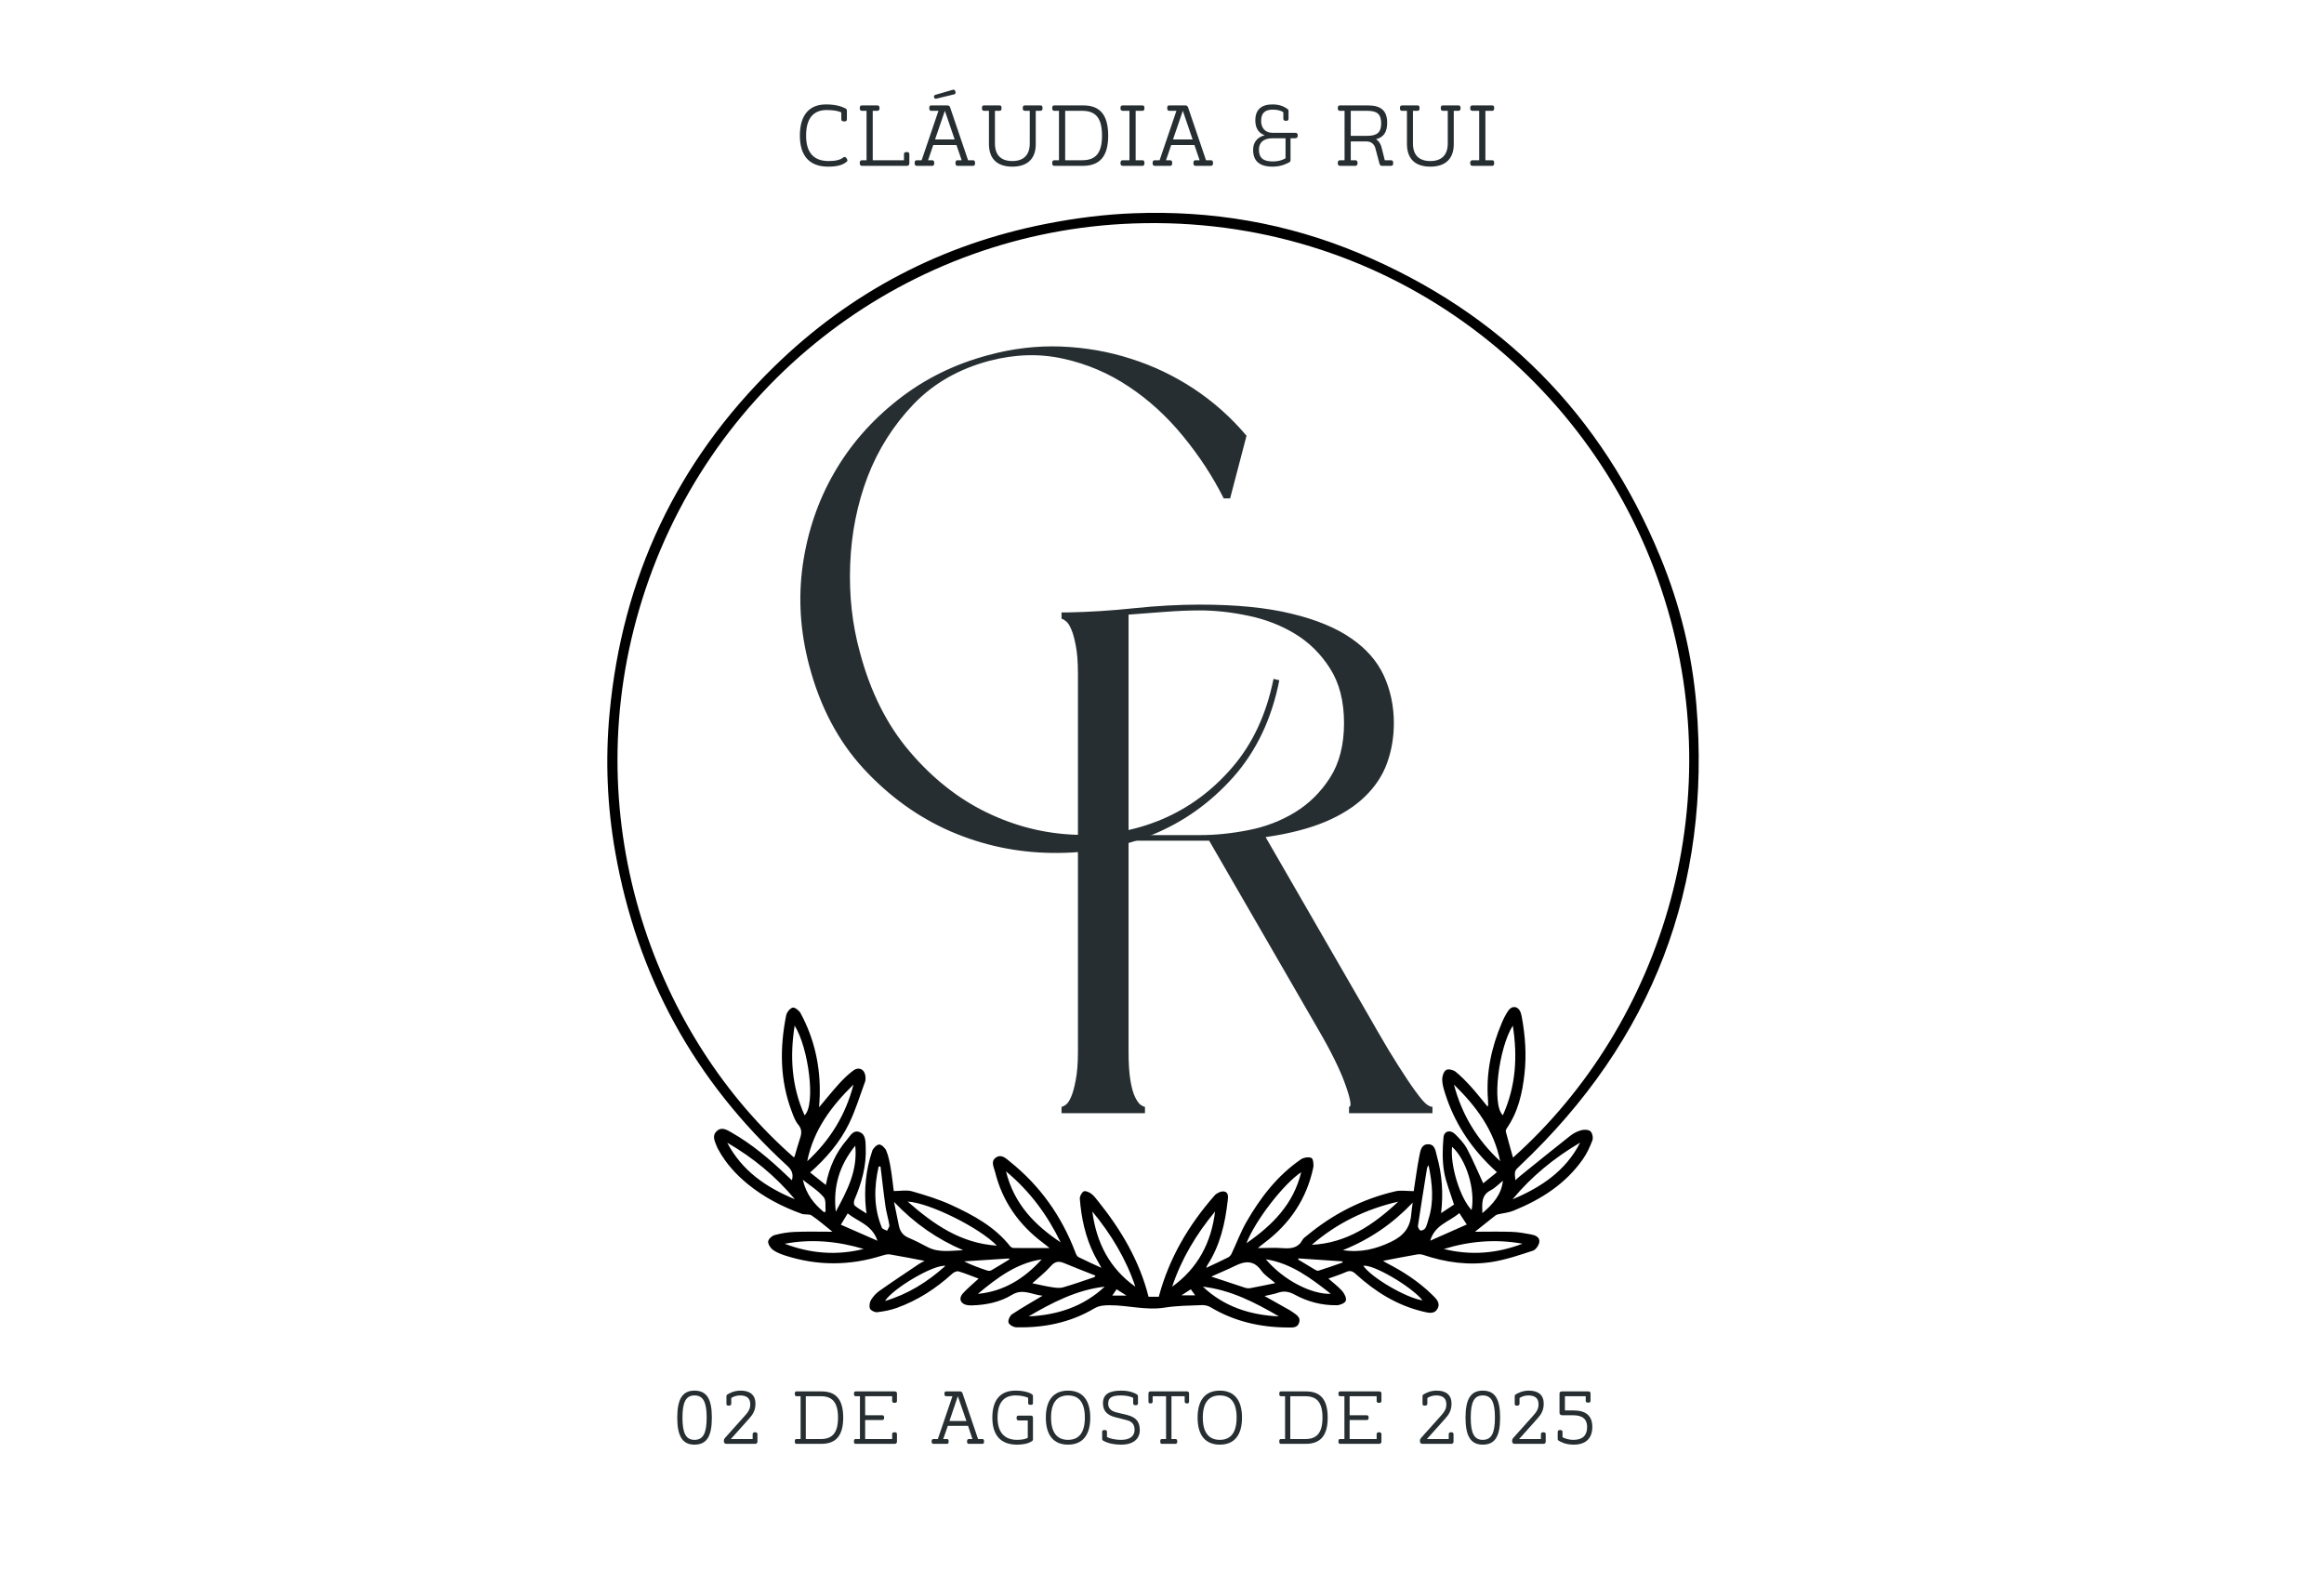 <svg xmlns="http://www.w3.org/2000/svg" xmlns:xlink="http://www.w3.org/1999/xlink" width="242" zoomAndPan="magnify" viewBox="0 0 181.5 123.75" height="165" preserveAspectRatio="xMidYMid meet" version="1.0"><defs><g/><clipPath id="71f1842ec7"><path d="M 47 16.379 L 133 16.379 L 133 103.758 L 47 103.758 Z M 47 16.379 " clip-rule="nonzero"/></clipPath></defs><g clip-path="url(#71f1842ec7)"><path fill="#000000" d="M 72.207 98.469 C 71.273 98.293 70.391 98.113 69.5 97.965 C 69.305 97.934 69.082 98 68.887 98.059 C 66.371 98.852 63.855 98.867 61.34 98.059 C 61.004 97.949 60.652 97.82 60.367 97.613 C 60.176 97.473 59.98 97.176 59.992 96.957 C 60.004 96.773 60.285 96.512 60.492 96.457 C 61.008 96.316 61.547 96.227 62.078 96.207 C 63.062 96.168 64.051 96.195 65.012 96.195 C 64.488 95.777 63.965 95.316 63.391 94.926 C 63.191 94.789 62.855 94.883 62.609 94.793 C 61.082 94.238 59.652 93.5 58.387 92.465 C 57.473 91.711 56.684 90.848 56.113 89.801 C 56.066 89.715 56.016 89.629 55.98 89.535 C 55.836 89.141 55.582 88.723 55.961 88.352 C 56.352 87.965 56.766 88.238 57.125 88.441 C 58.738 89.359 60.141 90.551 61.477 91.832 C 61.586 91.941 61.703 92.047 61.848 92.176 C 61.984 91.668 61.828 91.363 61.477 91.039 C 54.238 84.402 49.758 76.23 48.051 66.551 C 47.418 62.969 47.266 59.352 47.605 55.719 C 48.586 45.121 52.848 36.074 60.438 28.652 C 66.41 22.812 73.547 19.074 81.742 17.473 C 83.973 17.035 86.254 16.742 88.523 16.656 C 94.609 16.418 100.512 17.418 106.145 19.777 C 117.25 24.438 125.098 32.375 129.68 43.527 C 131.199 47.219 132.148 51.066 132.484 55.047 C 133.676 69.254 129.059 81.242 118.719 91.023 C 118.273 91.445 118.27 91.438 118.348 92.172 C 118.488 92.047 118.598 91.938 118.715 91.844 C 120.023 90.789 121.324 89.73 122.641 88.695 C 122.895 88.496 123.203 88.34 123.512 88.262 C 123.73 88.203 124.07 88.219 124.215 88.355 C 124.363 88.492 124.438 88.859 124.363 89.055 C 124.172 89.566 123.934 90.082 123.621 90.527 C 122.262 92.469 120.348 93.68 118.199 94.551 C 117.82 94.707 117.391 94.742 116.988 94.836 C 116.914 94.855 116.836 94.887 116.777 94.934 C 116.242 95.355 115.711 95.781 115.191 96.195 C 116.133 96.195 117.098 96.172 118.062 96.203 C 118.562 96.219 119.066 96.309 119.559 96.402 C 119.883 96.461 120.266 96.602 120.219 96.988 C 120.191 97.242 119.945 97.598 119.723 97.672 C 118.676 98.016 117.621 98.375 116.539 98.551 C 114.707 98.844 112.902 98.594 111.145 98 C 110.996 97.949 110.82 97.941 110.668 97.969 C 109.793 98.121 108.922 98.293 108.016 98.465 C 108.117 98.527 108.215 98.598 108.32 98.652 C 109.605 99.309 110.801 100.094 111.84 101.105 C 112.141 101.402 112.52 101.734 112.27 102.199 C 112.016 102.672 111.531 102.52 111.125 102.426 C 109.105 101.945 107.402 100.879 105.887 99.5 C 105.633 99.266 105.441 99.199 105.121 99.34 C 104.691 99.535 104.238 99.672 103.746 99.852 C 104.137 100.199 104.527 100.484 104.84 100.844 C 105.008 101.039 105.18 101.406 105.102 101.59 C 105.027 101.777 104.641 101.934 104.391 101.934 C 103.23 101.949 102.125 101.66 101.109 101.105 C 100.672 100.867 100.277 100.797 99.812 100.957 C 99.496 101.066 99.16 101.121 98.758 101.215 C 99.469 101.613 100.105 101.973 100.742 102.332 C 100.812 102.371 100.879 102.414 100.945 102.465 C 101.23 102.676 101.605 102.859 101.457 103.305 C 101.316 103.723 100.922 103.672 100.582 103.672 C 98.422 103.664 96.387 103.199 94.516 102.074 C 94.32 101.961 94.055 101.914 93.824 101.926 C 92.863 101.965 91.895 101.969 90.949 102.121 C 89.496 102.352 88.09 101.93 86.652 101.934 C 86.219 101.938 85.844 101.957 85.453 102.188 C 83.574 103.297 81.516 103.711 79.359 103.656 C 79.145 103.652 78.82 103.465 78.766 103.289 C 78.707 103.113 78.863 102.762 79.031 102.645 C 79.773 102.148 80.555 101.711 81.422 101.191 C 80.574 101.113 79.879 100.602 79.027 101.125 C 78.098 101.691 77.031 101.91 75.938 101.945 C 75.809 101.949 75.676 101.945 75.547 101.926 C 75.02 101.844 74.836 101.41 75.199 101.008 C 75.57 100.602 76.004 100.25 76.43 99.855 C 75.898 99.66 75.387 99.445 74.859 99.289 C 74.723 99.25 74.492 99.355 74.371 99.469 C 73.09 100.637 71.66 101.559 70.027 102.148 C 69.543 102.32 69.023 102.418 68.512 102.477 C 68.328 102.5 68.02 102.355 67.949 102.207 C 67.867 102.027 67.91 101.715 68.02 101.531 C 68.184 101.258 68.418 101 68.676 100.816 C 69.699 100.094 70.746 99.402 71.785 98.703 C 71.91 98.617 72.055 98.555 72.207 98.469 Z M 86.023 99.016 C 85.816 98.645 85.625 98.328 85.461 98 C 84.77 96.621 84.449 95.141 84.332 93.617 C 84.32 93.426 84.477 93.129 84.637 93.043 C 84.77 92.973 85.062 93.105 85.227 93.227 C 85.434 93.375 85.586 93.598 85.754 93.801 C 87.547 96.031 88.988 98.453 89.699 101.27 C 89.977 101.27 90.25 101.27 90.5 101.27 C 91.305 98.246 92.84 95.656 94.867 93.352 C 95.031 93.168 95.375 93.012 95.602 93.051 C 95.969 93.113 95.914 93.504 95.879 93.789 C 95.676 95.559 95.285 97.27 94.301 98.789 C 94.262 98.848 94.242 98.922 94.203 99.016 C 94.809 98.73 95.371 98.473 95.922 98.195 C 96.035 98.137 96.137 98.012 96.191 97.891 C 96.574 97.082 96.887 96.23 97.328 95.457 C 98.422 93.543 99.754 91.812 101.59 90.547 C 101.809 90.398 102.203 90.332 102.422 90.434 C 102.559 90.496 102.613 90.953 102.559 91.203 C 102.039 93.641 100.73 95.574 98.746 97.062 C 98.562 97.199 98.387 97.348 98.234 97.469 C 98.914 97.469 99.566 97.43 100.211 97.477 C 100.848 97.523 101.387 97.457 101.723 96.828 C 101.797 96.691 101.949 96.594 102.074 96.492 C 104.105 94.809 106.395 93.637 108.961 93.039 C 109.406 92.934 109.895 93.023 110.414 93.023 C 110.414 93.02 110.426 92.895 110.445 92.77 C 110.574 91.934 110.688 91.094 110.852 90.262 C 110.93 89.879 110.992 89.371 111.52 89.363 C 112.086 89.352 112.109 89.895 112.219 90.285 C 112.621 91.711 112.73 93.168 112.547 94.742 C 112.949 94.477 113.277 94.258 113.555 94.074 C 113.27 93.152 112.91 92.312 112.77 91.441 C 112.637 90.586 112.656 89.691 112.734 88.828 C 112.781 88.316 113.273 88.203 113.648 88.578 C 113.992 88.922 114.344 89.289 114.57 89.711 C 115.031 90.578 115.41 91.492 115.836 92.41 C 116.137 92.168 116.508 91.867 116.906 91.547 C 116.711 91.363 116.559 91.223 116.406 91.074 C 114.766 89.473 113.559 87.598 112.863 85.402 C 112.75 85.047 112.637 84.672 112.633 84.305 C 112.629 84.047 112.746 83.691 112.938 83.562 C 113.09 83.457 113.488 83.547 113.672 83.691 C 114.113 84.047 114.512 84.461 114.895 84.883 C 115.336 85.375 115.742 85.898 116.176 86.418 C 116.203 86.359 116.223 86.332 116.223 86.305 C 116.219 86.156 116.219 86.012 116.207 85.863 C 116.047 83.781 116.477 81.805 117.281 79.898 C 117.426 79.555 117.598 79.211 117.809 78.91 C 118.102 78.496 118.574 78.582 118.754 79.055 C 118.805 79.191 118.832 79.34 118.859 79.48 C 119.125 80.938 119.223 82.402 119.059 83.871 C 118.891 85.375 118.562 86.836 117.68 88.109 C 117.629 88.184 117.582 88.297 117.602 88.375 C 117.777 89.043 117.969 89.707 118.164 90.406 C 129.871 79.945 135.551 62.176 129.438 45.121 C 123.484 28.504 107.141 16.402 87.641 17.492 C 70.387 18.457 55.039 30.133 49.922 47.582 C 45 64.363 51.316 81.039 61.996 90.383 C 62.016 90.359 62.047 90.34 62.059 90.309 C 62.199 89.84 62.324 89.367 62.48 88.902 C 62.613 88.512 62.641 88.184 62.336 87.824 C 62.102 87.543 61.969 87.168 61.84 86.82 C 60.902 84.359 60.891 81.836 61.398 79.297 C 61.445 79.059 61.691 78.75 61.902 78.691 C 62.062 78.648 62.402 78.91 62.516 79.113 C 63.605 81.125 64.082 83.285 64.02 85.566 C 64.012 85.844 63.988 86.117 63.969 86.473 C 64.543 85.797 65.02 85.195 65.535 84.629 C 65.875 84.258 66.238 83.898 66.645 83.602 C 67.098 83.27 67.562 83.539 67.594 84.105 C 67.602 84.234 67.598 84.375 67.555 84.492 C 67.148 85.59 66.812 86.723 66.297 87.77 C 65.582 89.23 64.523 90.457 63.27 91.566 C 63.684 91.895 64.066 92.199 64.496 92.543 C 64.758 91.148 65.289 90 66.137 89.016 C 66.398 88.711 66.637 88.207 67.145 88.418 C 67.617 88.609 67.59 89.129 67.609 89.57 C 67.68 91.023 67.297 92.379 66.73 93.699 C 66.676 93.828 66.668 94.078 66.75 94.148 C 67.008 94.371 67.316 94.539 67.68 94.773 C 67.652 94.586 67.637 94.508 67.629 94.43 C 67.465 92.879 67.625 91.359 68.117 89.887 C 68.188 89.672 68.473 89.387 68.66 89.383 C 68.852 89.379 69.133 89.656 69.219 89.871 C 69.391 90.289 69.48 90.746 69.555 91.195 C 69.668 91.844 69.734 92.504 69.801 93.016 C 70.316 93.016 70.801 92.918 71.219 93.035 C 72.266 93.336 73.316 93.656 74.301 94.109 C 76.02 94.902 77.691 95.801 78.902 97.34 C 78.961 97.41 79.09 97.465 79.188 97.465 C 80.109 97.473 81.031 97.469 81.973 97.469 C 81.809 97.344 81.629 97.188 81.438 97.047 C 79.559 95.633 78.281 93.812 77.711 91.516 C 77.617 91.141 77.344 90.688 77.793 90.391 C 78.219 90.109 78.57 90.473 78.879 90.723 C 81.227 92.602 82.902 94.969 83.973 97.777 C 84.027 97.922 84.098 98.105 84.215 98.168 C 84.789 98.457 85.379 98.719 86.023 99.016 Z M 77.852 97.281 C 76.512 95.879 72.551 93.918 70.887 93.84 C 72.93 95.625 75.012 97.09 77.852 97.281 Z M 102.449 97.215 C 105.191 97.082 107.285 95.637 109.203 93.844 C 106.684 94.422 104.422 95.512 102.449 97.215 Z M 117.371 87.098 C 118.391 84.828 118.527 82.52 118.148 80.098 C 117.059 81.805 116.48 86.281 117.371 87.098 Z M 62.836 87.102 C 63.727 86.27 63.145 81.809 62.059 80.098 C 61.68 82.52 61.816 84.828 62.836 87.102 Z M 69.82 93.863 C 69.969 94.578 70.09 95.164 70.207 95.746 C 70.301 96.191 70.539 96.496 70.977 96.676 C 71.473 96.883 71.949 97.133 72.426 97.383 C 73.324 97.859 74.273 97.664 75.223 97.637 C 73.195 96.773 71.43 95.555 69.82 93.863 Z M 104.875 97.633 C 106.285 97.844 107.445 97.547 108.625 96.988 C 109.613 96.52 110.129 95.883 110.215 94.832 C 110.238 94.547 110.285 94.27 110.328 93.922 C 108.77 95.559 107.008 96.777 104.875 97.633 Z M 85.484 99.734 C 85.504 99.699 85.527 99.66 85.551 99.621 C 84.727 99.293 83.898 98.977 83.078 98.633 C 82.648 98.453 82.359 98.539 82.043 98.902 C 81.637 99.367 81.137 99.75 80.621 100.219 C 81.195 100.336 81.684 100.457 82.18 100.531 C 82.461 100.574 82.77 100.613 83.035 100.535 C 83.859 100.297 84.668 100.008 85.484 99.734 Z M 99.598 100.207 C 99.18 99.844 98.77 99.598 98.516 99.242 C 97.938 98.422 97.266 98.461 96.48 98.848 C 95.883 99.141 95.27 99.395 94.598 99.695 C 95.547 100.012 96.375 100.289 97.207 100.559 C 97.34 100.602 97.496 100.625 97.633 100.602 C 98.254 100.488 98.871 100.355 99.598 100.207 Z M 66.656 84.699 C 64.934 86.379 63.527 88.254 63.043 90.688 C 64.828 89.043 66.051 87.059 66.656 84.699 Z M 113.551 84.703 C 114.164 87.055 115.379 89.043 117.16 90.684 C 116.676 88.25 115.273 86.379 113.551 84.703 Z M 82.832 97.02 C 81.809 94.91 80.461 93.055 78.566 91.477 C 79.195 94.031 80.812 95.68 82.832 97.02 Z M 97.344 97.09 C 99.391 95.676 101.016 94.031 101.621 91.547 C 100.266 92.434 98.031 95.316 97.344 97.09 Z M 91.543 100.488 C 93.555 99.039 94.598 97.039 94.895 94.613 C 93.434 96.375 92.27 98.305 91.543 100.488 Z M 85.309 94.613 C 85.625 97.039 86.648 99.055 88.668 100.488 C 87.941 98.309 86.77 96.379 85.309 94.613 Z M 56.793 89.238 C 57.949 91.449 59.855 92.738 62.074 93.656 C 60.582 91.863 58.809 90.406 56.793 89.238 Z M 118.125 93.664 C 120.344 92.73 122.273 91.453 123.406 89.234 C 121.398 90.414 119.617 91.863 118.125 93.664 Z M 93.941 100.484 C 95.605 102.055 97.637 102.703 99.879 102.805 C 98.023 101.723 96.129 100.742 93.941 100.484 Z M 86.273 100.484 C 84.086 100.734 82.188 101.719 80.332 102.805 C 82.57 102.703 84.598 102.055 86.273 100.484 Z M 76.367 101.047 C 78.402 100.855 80.008 99.844 81.352 98.352 C 79.375 98.648 77.855 99.809 76.367 101.047 Z M 98.859 98.344 C 100.258 100 102.441 101.094 103.934 101.043 C 102.359 99.805 100.836 98.656 98.859 98.344 Z M 67.453 97.539 C 65.43 96.938 63.379 96.738 61.285 97.133 C 63.297 97.902 65.352 98.066 67.453 97.539 Z M 118.906 97.129 C 116.824 96.754 114.777 96.922 112.762 97.543 C 114.852 98.062 116.898 97.898 118.906 97.129 Z M 65.273 94.629 C 66.156 92.984 66.992 91.449 66.793 89.473 C 65.551 91.02 65.055 92.656 65.273 94.629 Z M 113.406 89.562 C 113.238 91.012 114.043 93.586 114.93 94.5 C 115.227 92.898 114.52 90.562 113.406 89.562 Z M 68.766 91.098 C 68.719 91.098 68.668 91.102 68.621 91.102 C 68.254 92.711 68.227 94.309 68.867 95.867 C 68.914 95.988 69.137 96.039 69.277 96.121 C 69.34 95.973 69.477 95.812 69.457 95.68 C 69.379 95.184 69.223 94.695 69.152 94.199 C 69.004 93.168 68.895 92.133 68.766 91.098 Z M 111.57 90.996 C 111.496 91.125 111.461 91.16 111.453 91.199 C 111.211 92.711 110.965 94.223 110.738 95.734 C 110.723 95.852 110.852 96.078 110.941 96.098 C 111.059 96.121 111.262 96.012 111.324 95.902 C 111.441 95.695 111.488 95.445 111.562 95.215 C 112 93.84 111.871 92.469 111.57 90.996 Z M 106.473 98.859 C 107.129 99.797 109.828 101.367 111.098 101.555 C 110.234 100.469 107.191 98.695 106.473 98.859 Z M 73.836 98.859 C 72.902 98.746 69.75 100.617 69.109 101.605 C 70.902 101.07 72.41 100.141 73.836 98.859 Z M 111.695 96.895 C 112.707 96.445 113.613 96.047 114.551 95.629 C 114.32 95.277 114.156 95.027 113.969 94.738 C 113.188 95.422 112.07 95.633 111.695 96.895 Z M 68.527 96.898 C 68.102 95.633 66.992 95.41 66.203 94.762 C 66.008 95.082 65.859 95.324 65.668 95.645 C 66.605 96.055 67.504 96.449 68.527 96.898 Z M 78.832 98.355 C 78.824 98.332 78.816 98.309 78.809 98.281 C 77.637 98.355 76.465 98.434 75.293 98.508 C 75.887 98.805 76.496 99.023 77.109 99.227 C 77.203 99.258 77.344 99.25 77.434 99.199 C 77.902 98.93 78.363 98.641 78.832 98.355 Z M 101.41 98.277 C 101.398 98.309 101.391 98.332 101.379 98.363 C 101.809 98.621 102.23 98.879 102.66 99.133 C 102.754 99.188 102.887 99.266 102.969 99.238 C 103.605 99.039 104.234 98.812 104.863 98.594 C 104.855 98.566 104.844 98.535 104.836 98.508 C 103.695 98.43 102.551 98.355 101.41 98.277 Z M 117.375 92.207 C 117.062 92.461 116.777 92.77 116.426 92.953 C 115.672 93.34 115.75 93.984 115.77 94.742 C 116.617 94.023 117.258 93.293 117.375 92.207 Z M 64.355 94.672 C 64.398 94.652 64.438 94.637 64.48 94.617 C 64.438 94.234 64.535 93.734 64.328 93.492 C 63.91 92.992 63.324 92.637 62.699 92.137 C 62.973 93.305 63.594 94.039 64.355 94.672 Z M 87.977 101.18 C 87.66 100.977 87.445 100.844 87.203 100.688 C 87.098 100.844 87 100.98 86.867 101.18 C 87.246 101.18 87.551 101.18 87.977 101.18 Z M 93 100.688 C 92.762 100.844 92.547 100.984 92.273 101.16 C 92.668 101.16 92.973 101.16 93.34 101.16 C 93.203 100.969 93.113 100.844 93 100.688 Z M 93 100.688 " fill-opacity="1" fill-rule="nonzero"/></g><g fill="#262e31" fill-opacity="1"><g transform="translate(60.804, 66.501)"><g><path d="M 2.391 -14.531 C 1.691 -17.176 1.523 -19.797 1.891 -22.391 C 2.266 -24.992 3.082 -27.391 4.344 -29.578 C 5.602 -31.766 7.266 -33.664 9.328 -35.281 C 11.391 -36.906 13.738 -38.066 16.375 -38.766 C 18.27 -39.285 20.164 -39.508 22.062 -39.438 C 23.957 -39.363 25.773 -39.047 27.516 -38.484 C 29.266 -37.93 30.91 -37.145 32.453 -36.125 C 33.992 -35.102 35.359 -33.883 36.547 -32.469 L 35.266 -27.578 L 34.766 -27.578 C 33.91 -29.285 32.848 -30.91 31.578 -32.453 C 30.316 -33.992 28.906 -35.281 27.344 -36.312 C 25.789 -37.352 24.094 -38.078 22.25 -38.484 C 20.414 -38.898 18.492 -38.848 16.484 -38.328 C 14.078 -37.691 12.094 -36.555 10.531 -34.922 C 8.969 -33.285 7.773 -31.398 6.953 -29.266 C 6.141 -27.129 5.688 -24.852 5.594 -22.438 C 5.5 -20.031 5.75 -17.75 6.344 -15.594 C 7.164 -12.477 8.469 -9.879 10.25 -7.797 C 12.031 -5.711 14.023 -4.133 16.234 -3.062 C 18.441 -1.988 20.742 -1.406 23.141 -1.312 C 25.535 -1.219 27.789 -1.613 29.906 -2.5 C 32.031 -3.395 33.879 -4.758 35.453 -6.594 C 37.035 -8.438 38.102 -10.734 38.656 -13.484 L 39.109 -13.375 C 38.516 -10.363 37.316 -7.844 35.516 -5.812 C 33.711 -3.789 31.594 -2.285 29.156 -1.297 C 26.727 -0.316 24.129 0.148 21.359 0.109 C 18.598 0.078 15.953 -0.484 13.422 -1.578 C 10.898 -2.68 8.645 -4.305 6.656 -6.453 C 4.664 -8.609 3.242 -11.301 2.391 -14.531 Z M 2.391 -14.531 "/></g></g></g><g fill="#262e31" fill-opacity="1"><g transform="translate(81.232, 86.937)"><g><path d="M 25.516 -7.859 C 26.109 -6.816 26.672 -5.848 27.203 -4.953 C 27.742 -4.066 28.238 -3.285 28.688 -2.609 C 29.133 -1.941 29.516 -1.422 29.828 -1.047 C 30.141 -0.68 30.41 -0.5 30.641 -0.5 L 30.641 0 L 24.125 0 L 24.125 -0.5 C 24.344 -0.5 24.25 -1.07 23.844 -2.219 C 23.438 -3.375 22.711 -4.844 21.672 -6.625 L 13.203 -21.281 L 6.906 -21.281 L 6.906 -4.797 C 6.906 -3.898 6.953 -3.164 7.047 -2.594 C 7.141 -2.02 7.258 -1.582 7.406 -1.281 C 7.551 -0.977 7.695 -0.77 7.844 -0.656 C 8 -0.551 8.113 -0.5 8.188 -0.5 L 8.188 0 L 1.672 0 L 1.672 -0.5 C 1.742 -0.5 1.852 -0.551 2 -0.656 C 2.156 -0.77 2.297 -0.977 2.422 -1.281 C 2.555 -1.582 2.676 -2.02 2.781 -2.594 C 2.895 -3.164 2.953 -3.898 2.953 -4.797 L 2.953 -34.312 C 2.953 -35.238 2.895 -35.977 2.781 -36.531 C 2.676 -37.094 2.555 -37.52 2.422 -37.812 C 2.297 -38.113 2.156 -38.32 2 -38.438 C 1.852 -38.551 1.742 -38.609 1.672 -38.609 L 1.672 -39.109 L 2.172 -39.109 C 3.836 -39.141 5.562 -39.25 7.344 -39.438 C 9.133 -39.625 10.848 -39.719 12.484 -39.719 C 15.305 -39.719 17.68 -39.484 19.609 -39.016 C 21.535 -38.555 23.094 -37.914 24.281 -37.094 C 25.469 -36.281 26.32 -35.305 26.844 -34.172 C 27.363 -33.035 27.625 -31.801 27.625 -30.469 C 27.625 -29.352 27.445 -28.312 27.094 -27.344 C 26.75 -26.383 26.176 -25.516 25.375 -24.734 C 24.57 -23.953 23.531 -23.289 22.25 -22.75 C 20.969 -22.219 19.422 -21.82 17.609 -21.562 Z M 6.906 -38.938 L 6.906 -21.719 L 12.484 -21.719 C 13.703 -21.719 14.969 -21.848 16.281 -22.109 C 17.602 -22.367 18.812 -22.832 19.906 -23.5 C 21.008 -24.176 21.922 -25.078 22.641 -26.203 C 23.367 -27.336 23.734 -28.758 23.734 -30.469 C 23.734 -32.176 23.367 -33.598 22.641 -34.734 C 21.922 -35.867 21.008 -36.77 19.906 -37.438 C 18.812 -38.102 17.602 -38.57 16.281 -38.844 C 14.969 -39.125 13.703 -39.266 12.484 -39.266 C 11.629 -39.266 10.727 -39.227 9.781 -39.156 C 8.832 -39.082 7.875 -39.008 6.906 -38.938 Z M 6.906 -38.938 "/></g></g></g><g fill="#262e31" fill-opacity="1"><g transform="translate(62.063, 12.952)"><g><path d="M 4.062 -0.578 C 3.953 -0.719 3.891 -0.719 3.797 -0.656 C 3.578 -0.469 3.188 -0.375 2.656 -0.375 C 1.5 -0.375 0.891 -1.016 0.891 -2.359 C 0.891 -3.719 1.469 -4.359 2.5 -4.359 C 3.094 -4.359 3.453 -4.266 3.641 -4.172 L 3.641 -3.641 C 3.641 -3.516 3.719 -3.469 3.875 -3.469 C 4.016 -3.469 4.078 -3.516 4.078 -3.641 L 4.078 -4.312 C 4.078 -4.391 4.031 -4.453 3.969 -4.484 C 3.828 -4.547 3.391 -4.797 2.453 -4.797 C 1.109 -4.797 0.406 -3.938 0.406 -2.359 C 0.406 -0.781 1.156 0.062 2.609 0.062 C 3.328 0.062 3.734 -0.062 4.031 -0.297 C 4.125 -0.359 4.156 -0.422 4.062 -0.578 Z M 4.062 -0.578 "/></g></g></g><g fill="#262e31" fill-opacity="1"><g transform="translate(66.847, 12.952)"><g><path d="M 3.969 -1.078 C 3.812 -1.078 3.75 -1.031 3.75 -0.906 L 3.75 -0.438 L 1.312 -0.438 L 1.312 -4.297 L 1.656 -4.297 C 1.766 -4.297 1.844 -4.344 1.844 -4.5 C 1.844 -4.688 1.766 -4.719 1.656 -4.719 L 0.484 -4.719 C 0.375 -4.719 0.297 -4.688 0.297 -4.5 C 0.297 -4.344 0.375 -4.297 0.484 -4.297 L 0.828 -4.297 L 0.828 -0.438 L 0.469 -0.438 C 0.375 -0.438 0.297 -0.391 0.297 -0.219 C 0.297 -0.047 0.375 0 0.469 0 L 4 0 C 4.094 0 4.172 -0.078 4.172 -0.188 L 4.172 -0.906 C 4.172 -1.031 4.109 -1.078 3.969 -1.078 Z M 3.969 -1.078 "/></g></g></g><g fill="#262e31" fill-opacity="1"><g transform="translate(71.354, 12.952)"><g><path d="M 3.141 -5.578 C 3.25 -5.594 3.297 -5.656 3.266 -5.797 C 3.219 -5.953 3.141 -5.969 3.047 -5.938 L 1.703 -5.547 C 1.625 -5.516 1.562 -5.469 1.594 -5.359 C 1.625 -5.234 1.688 -5.234 1.781 -5.25 Z M 4.25 -0.438 L 2.844 -4.578 C 2.812 -4.672 2.734 -4.719 2.641 -4.719 L 1.391 -4.719 C 1.281 -4.719 1.219 -4.688 1.219 -4.516 C 1.219 -4.344 1.281 -4.297 1.391 -4.297 L 1.938 -4.297 L 0.625 -0.438 L 0.25 -0.438 C 0.141 -0.438 0.078 -0.391 0.078 -0.219 C 0.078 -0.047 0.141 0 0.25 0 L 1.438 0 C 1.547 0 1.609 -0.047 1.609 -0.219 C 1.609 -0.391 1.547 -0.438 1.438 -0.438 L 1.125 -0.438 L 1.531 -1.625 L 3.344 -1.625 L 3.75 -0.438 L 3.438 -0.438 C 3.328 -0.438 3.266 -0.391 3.266 -0.219 C 3.266 -0.047 3.328 0 3.438 0 L 4.625 0 C 4.734 0 4.797 -0.047 4.797 -0.219 C 4.797 -0.391 4.734 -0.438 4.625 -0.438 Z M 2.438 -4.297 L 3.203 -2.062 L 1.672 -2.062 Z M 2.438 -4.297 "/></g></g></g><g fill="#262e31" fill-opacity="1"><g transform="translate(76.484, 12.952)"><g><path d="M 3.578 -4.719 C 3.453 -4.719 3.391 -4.688 3.391 -4.5 C 3.391 -4.344 3.453 -4.297 3.578 -4.297 L 3.938 -4.297 L 3.938 -1.75 C 3.938 -0.844 3.453 -0.375 2.578 -0.375 C 1.688 -0.375 1.219 -0.844 1.219 -1.75 L 1.219 -4.297 L 1.562 -4.297 C 1.688 -4.297 1.734 -4.344 1.734 -4.5 C 1.734 -4.688 1.688 -4.719 1.562 -4.719 L 0.375 -4.719 C 0.266 -4.719 0.203 -4.688 0.203 -4.5 C 0.203 -4.344 0.266 -4.297 0.375 -4.297 L 0.75 -4.297 L 0.75 -1.719 C 0.75 -0.578 1.359 0.062 2.578 0.062 C 3.781 0.062 4.406 -0.578 4.406 -1.688 L 4.406 -4.297 L 4.75 -4.297 C 4.875 -4.297 4.938 -4.344 4.938 -4.5 C 4.938 -4.688 4.875 -4.719 4.75 -4.719 Z M 3.578 -4.719 "/></g></g></g><g fill="#262e31" fill-opacity="1"><g transform="translate(81.876, 12.952)"><g><path d="M 0.469 -4.719 C 0.375 -4.719 0.297 -4.688 0.297 -4.5 C 0.297 -4.344 0.375 -4.297 0.469 -4.297 L 0.828 -4.297 L 0.828 -0.438 L 0.469 -0.438 C 0.375 -0.438 0.297 -0.391 0.297 -0.219 C 0.297 -0.047 0.375 0 0.469 0 L 2.688 0 C 4 0 4.672 -0.719 4.672 -2.359 C 4.672 -4.016 4 -4.719 2.734 -4.719 Z M 1.312 -0.438 L 1.312 -4.297 L 2.641 -4.297 C 3.688 -4.297 4.188 -3.75 4.188 -2.359 C 4.188 -0.984 3.688 -0.438 2.641 -0.438 Z M 1.312 -0.438 "/></g></g></g><g fill="#262e31" fill-opacity="1"><g transform="translate(87.208, 12.952)"><g><path d="M 1.484 -0.438 L 1.484 -4.297 L 2 -4.297 C 2.109 -4.297 2.172 -4.344 2.172 -4.5 C 2.172 -4.688 2.109 -4.719 2 -4.719 L 0.484 -4.719 C 0.375 -4.719 0.297 -4.688 0.297 -4.5 C 0.297 -4.344 0.375 -4.297 0.484 -4.297 L 1 -4.297 L 1 -0.438 L 0.484 -0.438 C 0.375 -0.438 0.297 -0.391 0.297 -0.219 C 0.297 -0.047 0.375 0 0.484 0 L 2 0 C 2.109 0 2.172 -0.047 2.172 -0.219 C 2.172 -0.391 2.109 -0.438 2 -0.438 Z M 1.484 -0.438 "/></g></g></g><g fill="#262e31" fill-opacity="1"><g transform="translate(89.938, 12.952)"><g><path d="M 4.25 -0.438 L 2.844 -4.578 C 2.812 -4.672 2.734 -4.719 2.641 -4.719 L 1.391 -4.719 C 1.281 -4.719 1.219 -4.688 1.219 -4.516 C 1.219 -4.344 1.281 -4.297 1.391 -4.297 L 1.938 -4.297 L 0.625 -0.438 L 0.25 -0.438 C 0.141 -0.438 0.078 -0.391 0.078 -0.219 C 0.078 -0.047 0.141 0 0.25 0 L 1.438 0 C 1.547 0 1.609 -0.047 1.609 -0.219 C 1.609 -0.391 1.547 -0.438 1.438 -0.438 L 1.125 -0.438 L 1.531 -1.625 L 3.344 -1.625 L 3.75 -0.438 L 3.438 -0.438 C 3.328 -0.438 3.266 -0.391 3.266 -0.219 C 3.266 -0.047 3.328 0 3.438 0 L 4.625 0 C 4.734 0 4.797 -0.047 4.797 -0.219 C 4.797 -0.391 4.734 -0.438 4.625 -0.438 Z M 2.438 -4.297 L 3.203 -2.062 L 1.672 -2.062 Z M 2.438 -4.297 "/></g></g></g><g fill="#262e31" fill-opacity="1"><g transform="translate(95.068, 12.952)"><g/></g></g><g fill="#262e31" fill-opacity="1"><g transform="translate(97.46, 12.952)"><g><path d="M 1.938 -2.578 C 1.312 -2.578 1.031 -3 1.031 -3.5 C 1.031 -4.109 1.312 -4.391 1.953 -4.391 C 2.344 -4.391 2.609 -4.297 2.766 -4.188 L 2.766 -3.688 C 2.766 -3.562 2.828 -3.516 2.984 -3.516 C 3.109 -3.516 3.172 -3.562 3.172 -3.688 L 3.172 -4.312 C 3.172 -4.359 3.125 -4.422 3.078 -4.453 C 2.922 -4.547 2.594 -4.797 1.922 -4.797 C 1.047 -4.797 0.578 -4.391 0.578 -3.547 C 0.578 -3 0.797 -2.562 1.312 -2.391 C 0.703 -2.234 0.406 -1.812 0.406 -1.25 C 0.406 -0.375 0.906 0.062 1.922 0.062 C 2.625 0.062 3.062 -0.188 3.234 -0.281 C 3.297 -0.312 3.328 -0.375 3.328 -0.422 L 3.328 -2.156 L 3.688 -2.156 C 3.844 -2.156 3.891 -2.234 3.891 -2.375 C 3.891 -2.516 3.844 -2.578 3.688 -2.578 Z M 2.938 -0.594 C 2.766 -0.484 2.438 -0.344 1.938 -0.344 C 1.172 -0.344 0.859 -0.641 0.859 -1.266 C 0.859 -1.797 1.188 -2.156 1.938 -2.156 L 2.938 -2.156 Z M 2.938 -0.594 "/></g></g></g><g fill="#262e31" fill-opacity="1"><g transform="translate(101.787, 12.952)"><g/></g></g><g fill="#262e31" fill-opacity="1"><g transform="translate(104.18, 12.952)"><g><path d="M 3.969 -0.438 L 3.703 -1.5 C 3.625 -1.734 3.5 -1.953 3.281 -2.078 C 3.875 -2.234 4.156 -2.625 4.156 -3.359 C 4.156 -4.312 3.672 -4.719 2.656 -4.719 L 0.469 -4.719 C 0.375 -4.719 0.297 -4.688 0.297 -4.5 C 0.297 -4.344 0.375 -4.297 0.469 -4.297 L 0.828 -4.297 L 0.828 -0.438 L 0.484 -0.438 C 0.375 -0.438 0.297 -0.391 0.297 -0.219 C 0.297 -0.047 0.375 0 0.484 0 L 1.656 0 C 1.766 0 1.844 -0.047 1.844 -0.219 C 1.844 -0.391 1.766 -0.438 1.656 -0.438 L 1.312 -0.438 L 1.312 -1.906 L 2.562 -1.906 C 2.938 -1.906 3.172 -1.641 3.234 -1.375 L 3.562 -0.141 C 3.594 -0.062 3.656 0 3.734 0 L 4.453 0 C 4.562 0 4.625 -0.047 4.625 -0.219 C 4.625 -0.391 4.562 -0.438 4.453 -0.438 Z M 3.688 -3.312 C 3.688 -2.594 3.344 -2.344 2.594 -2.344 L 1.312 -2.344 L 1.312 -4.297 L 2.594 -4.297 C 3.344 -4.297 3.688 -4.062 3.688 -3.312 Z M 3.688 -3.312 "/></g></g></g><g fill="#262e31" fill-opacity="1"><g transform="translate(109.13, 12.952)"><g><path d="M 3.578 -4.719 C 3.453 -4.719 3.391 -4.688 3.391 -4.5 C 3.391 -4.344 3.453 -4.297 3.578 -4.297 L 3.938 -4.297 L 3.938 -1.75 C 3.938 -0.844 3.453 -0.375 2.578 -0.375 C 1.688 -0.375 1.219 -0.844 1.219 -1.75 L 1.219 -4.297 L 1.562 -4.297 C 1.688 -4.297 1.734 -4.344 1.734 -4.5 C 1.734 -4.688 1.688 -4.719 1.562 -4.719 L 0.375 -4.719 C 0.266 -4.719 0.203 -4.688 0.203 -4.5 C 0.203 -4.344 0.266 -4.297 0.375 -4.297 L 0.75 -4.297 L 0.75 -1.719 C 0.75 -0.578 1.359 0.062 2.578 0.062 C 3.781 0.062 4.406 -0.578 4.406 -1.688 L 4.406 -4.297 L 4.75 -4.297 C 4.875 -4.297 4.938 -4.344 4.938 -4.5 C 4.938 -4.688 4.875 -4.719 4.75 -4.719 Z M 3.578 -4.719 "/></g></g></g><g fill="#262e31" fill-opacity="1"><g transform="translate(114.522, 12.952)"><g><path d="M 1.484 -0.438 L 1.484 -4.297 L 2 -4.297 C 2.109 -4.297 2.172 -4.344 2.172 -4.5 C 2.172 -4.688 2.109 -4.719 2 -4.719 L 0.484 -4.719 C 0.375 -4.719 0.297 -4.688 0.297 -4.5 C 0.297 -4.344 0.375 -4.297 0.484 -4.297 L 1 -4.297 L 1 -0.438 L 0.484 -0.438 C 0.375 -0.438 0.297 -0.391 0.297 -0.219 C 0.297 -0.047 0.375 0 0.484 0 L 2 0 C 2.109 0 2.172 -0.047 2.172 -0.219 C 2.172 -0.391 2.109 -0.438 2 -0.438 Z M 1.484 -0.438 "/></g></g></g><g fill="#262e31" fill-opacity="1"><g transform="translate(52.533, 112.759)"><g><path d="M 1.703 0.062 C 2.656 0.062 3.062 -0.578 3.062 -2.047 C 3.062 -3.516 2.656 -4.156 1.703 -4.156 C 0.781 -4.156 0.359 -3.516 0.359 -2.047 C 0.359 -0.578 0.781 0.062 1.703 0.062 Z M 1.703 -0.312 C 1.047 -0.312 0.766 -0.812 0.766 -2.047 C 0.766 -3.281 1.047 -3.781 1.703 -3.781 C 2.375 -3.781 2.656 -3.281 2.656 -2.047 C 2.656 -0.812 2.375 -0.312 1.703 -0.312 Z M 1.703 -0.312 "/></g></g></g><g fill="#262e31" fill-opacity="1"><g transform="translate(56.172, 112.759)"><g><path d="M 2.797 -0.906 C 2.672 -0.906 2.609 -0.859 2.609 -0.75 L 2.609 -0.375 L 0.906 -0.375 L 2.359 -2 C 2.641 -2.312 2.828 -2.641 2.828 -3.141 C 2.828 -3.812 2.406 -4.156 1.672 -4.156 C 1.125 -4.156 0.781 -3.938 0.641 -3.859 C 0.578 -3.828 0.562 -3.781 0.562 -3.719 L 0.562 -3.141 C 0.562 -3.016 0.609 -2.984 0.734 -2.984 C 0.859 -2.984 0.938 -3.016 0.938 -3.141 L 0.938 -3.578 C 1.078 -3.672 1.312 -3.781 1.625 -3.781 C 2.125 -3.781 2.422 -3.578 2.422 -3.094 C 2.422 -2.766 2.312 -2.547 2.062 -2.266 L 0.469 -0.484 C 0.391 -0.391 0.359 -0.344 0.359 -0.203 C 0.359 -0.078 0.438 0 0.547 0 L 2.828 0 C 2.906 0 2.984 -0.078 2.984 -0.156 L 2.984 -0.75 C 2.984 -0.859 2.922 -0.906 2.797 -0.906 Z M 2.797 -0.906 "/></g></g></g><g fill="#262e31" fill-opacity="1"><g transform="translate(59.733, 112.759)"><g/></g></g><g fill="#262e31" fill-opacity="1"><g transform="translate(61.806, 112.759)"><g><path d="M 0.406 -4.094 C 0.312 -4.094 0.266 -4.062 0.266 -3.906 C 0.266 -3.766 0.312 -3.719 0.406 -3.719 L 0.719 -3.719 L 0.719 -0.375 L 0.406 -0.375 C 0.312 -0.375 0.266 -0.344 0.266 -0.188 C 0.266 -0.031 0.312 0 0.406 0 L 2.328 0 C 3.469 0 4.047 -0.625 4.047 -2.047 C 4.047 -3.484 3.469 -4.094 2.359 -4.094 Z M 1.125 -0.375 L 1.125 -3.719 L 2.297 -3.719 C 3.188 -3.719 3.641 -3.25 3.641 -2.047 C 3.641 -0.844 3.188 -0.375 2.297 -0.375 Z M 1.125 -0.375 "/></g></g></g><g fill="#262e31" fill-opacity="1"><g transform="translate(66.426, 112.759)"><g><path d="M 3.438 -3.203 C 3.562 -3.203 3.625 -3.234 3.625 -3.359 L 3.625 -3.953 C 3.625 -4.031 3.547 -4.094 3.469 -4.094 L 0.406 -4.094 C 0.312 -4.094 0.266 -4.062 0.266 -3.906 C 0.266 -3.766 0.312 -3.719 0.406 -3.719 L 0.734 -3.719 L 0.734 -0.375 L 0.406 -0.375 C 0.312 -0.375 0.266 -0.344 0.266 -0.188 C 0.266 -0.031 0.312 0 0.406 0 L 3.469 0 C 3.547 0 3.625 -0.078 3.625 -0.156 L 3.625 -0.75 C 3.625 -0.859 3.562 -0.906 3.438 -0.906 C 3.312 -0.906 3.25 -0.859 3.25 -0.75 L 3.25 -0.375 L 1.141 -0.375 L 1.141 -1.859 L 2.453 -1.859 C 2.562 -1.859 2.625 -1.891 2.625 -2.047 C 2.625 -2.203 2.562 -2.234 2.453 -2.234 L 1.141 -2.234 L 1.141 -3.719 L 3.25 -3.719 L 3.25 -3.359 C 3.25 -3.234 3.312 -3.203 3.438 -3.203 Z M 3.438 -3.203 "/></g></g></g><g fill="#262e31" fill-opacity="1"><g transform="translate(70.623, 112.759)"><g/></g></g><g fill="#262e31" fill-opacity="1"><g transform="translate(72.696, 112.759)"><g><path d="M 3.688 -0.375 L 2.469 -3.969 C 2.438 -4.047 2.375 -4.094 2.281 -4.094 L 1.203 -4.094 C 1.109 -4.094 1.062 -4.062 1.062 -3.906 C 1.062 -3.766 1.109 -3.719 1.203 -3.719 L 1.688 -3.719 L 0.547 -0.375 L 0.219 -0.375 C 0.125 -0.375 0.062 -0.344 0.062 -0.188 C 0.062 -0.031 0.125 0 0.219 0 L 1.25 0 C 1.344 0 1.391 -0.031 1.391 -0.188 C 1.391 -0.344 1.344 -0.375 1.25 -0.375 L 0.969 -0.375 L 1.328 -1.406 L 2.906 -1.406 L 3.25 -0.375 L 2.984 -0.375 C 2.891 -0.375 2.828 -0.344 2.828 -0.188 C 2.828 -0.031 2.891 0 2.984 0 L 4.016 0 C 4.109 0 4.156 -0.031 4.156 -0.188 C 4.156 -0.344 4.109 -0.375 4.016 -0.375 Z M 2.109 -3.719 L 2.781 -1.781 L 1.453 -1.781 Z M 2.109 -3.719 "/></g></g></g><g fill="#262e31" fill-opacity="1"><g transform="translate(77.141, 112.759)"><g><path d="M 3.359 -3.047 C 3.484 -3.047 3.531 -3.078 3.531 -3.188 L 3.531 -3.734 C 3.531 -3.797 3.5 -3.844 3.453 -3.875 C 3.328 -3.953 2.969 -4.156 2.156 -4.156 C 0.969 -4.156 0.359 -3.406 0.359 -2.047 C 0.359 -0.688 1 0.062 2.281 0.062 C 3 0.062 3.328 -0.125 3.438 -0.203 C 3.5 -0.234 3.531 -0.281 3.531 -0.359 L 3.531 -2.047 C 3.531 -2.141 3.484 -2.203 3.375 -2.203 L 2.406 -2.203 C 2.312 -2.203 2.25 -2.172 2.25 -2.016 C 2.25 -1.875 2.312 -1.828 2.406 -1.828 L 3.125 -1.828 L 3.125 -0.469 C 2.984 -0.391 2.719 -0.312 2.297 -0.312 C 1.297 -0.312 0.766 -0.906 0.766 -2.047 C 0.766 -3.203 1.25 -3.781 2.172 -3.781 C 2.672 -3.781 2.984 -3.672 3.156 -3.594 L 3.156 -3.188 C 3.156 -3.078 3.219 -3.047 3.359 -3.047 Z M 3.359 -3.047 "/></g></g></g><g fill="#262e31" fill-opacity="1"><g transform="translate(81.319, 112.759)"><g><path d="M 2.094 0.062 C 3.219 0.062 3.828 -0.672 3.828 -2.047 C 3.828 -3.422 3.219 -4.156 2.094 -4.156 C 0.953 -4.156 0.359 -3.406 0.359 -2.047 C 0.359 -0.688 0.953 0.062 2.094 0.062 Z M 2.094 -0.312 C 1.219 -0.312 0.766 -0.906 0.766 -2.047 C 0.766 -3.203 1.219 -3.781 2.094 -3.781 C 2.969 -3.781 3.406 -3.203 3.406 -2.047 C 3.406 -0.906 2.969 -0.312 2.094 -0.312 Z M 2.094 -0.312 "/></g></g></g><g fill="#262e31" fill-opacity="1"><g transform="translate(85.718, 112.759)"><g><path d="M 1.484 -2.453 C 1.016 -2.562 0.828 -2.812 0.828 -3.141 C 0.828 -3.641 1.172 -3.781 1.844 -3.781 C 2.266 -3.781 2.594 -3.688 2.781 -3.594 L 2.781 -3.172 C 2.781 -3.062 2.844 -3.016 2.984 -3.016 C 3.094 -3.016 3.156 -3.062 3.156 -3.172 L 3.156 -3.719 C 3.156 -3.781 3.125 -3.828 3.078 -3.859 C 2.953 -3.938 2.562 -4.156 1.859 -4.156 C 0.906 -4.156 0.422 -3.875 0.422 -3.172 C 0.422 -2.625 0.688 -2.25 1.391 -2.078 L 2.25 -1.859 C 2.719 -1.75 2.891 -1.484 2.891 -1.094 C 2.891 -0.625 2.547 -0.312 1.859 -0.312 C 1.281 -0.312 0.922 -0.438 0.734 -0.531 L 0.734 -0.953 C 0.734 -1.047 0.672 -1.078 0.547 -1.078 C 0.422 -1.078 0.359 -1.047 0.359 -0.953 L 0.359 -0.391 C 0.359 -0.328 0.391 -0.266 0.438 -0.25 C 0.578 -0.172 1 0.062 1.859 0.062 C 2.828 0.062 3.297 -0.422 3.297 -1.062 C 3.297 -1.688 3.047 -2.062 2.328 -2.25 Z M 1.484 -2.453 "/></g></g></g><g fill="#262e31" fill-opacity="1"><g transform="translate(89.598, 112.759)"><g><path d="M 0.25 -4.094 C 0.156 -4.094 0.094 -4.031 0.094 -3.953 L 0.094 -3.312 C 0.094 -3.203 0.141 -3.156 0.25 -3.156 C 0.375 -3.156 0.422 -3.203 0.422 -3.312 L 0.422 -3.719 L 1.469 -3.719 L 1.469 -0.375 L 1.156 -0.375 C 1.062 -0.375 1.016 -0.344 1.016 -0.188 C 1.016 -0.031 1.062 0 1.156 0 L 2.188 0 C 2.281 0 2.344 -0.031 2.344 -0.188 C 2.344 -0.344 2.281 -0.375 2.188 -0.375 L 1.891 -0.375 L 1.891 -3.719 L 2.922 -3.719 L 2.922 -3.312 C 2.922 -3.203 2.984 -3.156 3.094 -3.156 C 3.219 -3.156 3.266 -3.203 3.266 -3.312 L 3.266 -3.953 C 3.266 -4.031 3.203 -4.094 3.109 -4.094 Z M 0.25 -4.094 "/></g></g></g><g fill="#262e31" fill-opacity="1"><g transform="translate(93.171, 112.759)"><g><path d="M 2.094 0.062 C 3.219 0.062 3.828 -0.672 3.828 -2.047 C 3.828 -3.422 3.219 -4.156 2.094 -4.156 C 0.953 -4.156 0.359 -3.406 0.359 -2.047 C 0.359 -0.688 0.953 0.062 2.094 0.062 Z M 2.094 -0.312 C 1.219 -0.312 0.766 -0.906 0.766 -2.047 C 0.766 -3.203 1.219 -3.781 2.094 -3.781 C 2.969 -3.781 3.406 -3.203 3.406 -2.047 C 3.406 -0.906 2.969 -0.312 2.094 -0.312 Z M 2.094 -0.312 "/></g></g></g><g fill="#262e31" fill-opacity="1"><g transform="translate(97.571, 112.759)"><g/></g></g><g fill="#262e31" fill-opacity="1"><g transform="translate(99.643, 112.759)"><g><path d="M 0.406 -4.094 C 0.312 -4.094 0.266 -4.062 0.266 -3.906 C 0.266 -3.766 0.312 -3.719 0.406 -3.719 L 0.719 -3.719 L 0.719 -0.375 L 0.406 -0.375 C 0.312 -0.375 0.266 -0.344 0.266 -0.188 C 0.266 -0.031 0.312 0 0.406 0 L 2.328 0 C 3.469 0 4.047 -0.625 4.047 -2.047 C 4.047 -3.484 3.469 -4.094 2.359 -4.094 Z M 1.125 -0.375 L 1.125 -3.719 L 2.297 -3.719 C 3.188 -3.719 3.641 -3.25 3.641 -2.047 C 3.641 -0.844 3.188 -0.375 2.297 -0.375 Z M 1.125 -0.375 "/></g></g></g><g fill="#262e31" fill-opacity="1"><g transform="translate(104.263, 112.759)"><g><path d="M 3.438 -3.203 C 3.562 -3.203 3.625 -3.234 3.625 -3.359 L 3.625 -3.953 C 3.625 -4.031 3.547 -4.094 3.469 -4.094 L 0.406 -4.094 C 0.312 -4.094 0.266 -4.062 0.266 -3.906 C 0.266 -3.766 0.312 -3.719 0.406 -3.719 L 0.734 -3.719 L 0.734 -0.375 L 0.406 -0.375 C 0.312 -0.375 0.266 -0.344 0.266 -0.188 C 0.266 -0.031 0.312 0 0.406 0 L 3.469 0 C 3.547 0 3.625 -0.078 3.625 -0.156 L 3.625 -0.75 C 3.625 -0.859 3.562 -0.906 3.438 -0.906 C 3.312 -0.906 3.25 -0.859 3.25 -0.75 L 3.25 -0.375 L 1.141 -0.375 L 1.141 -1.859 L 2.453 -1.859 C 2.562 -1.859 2.625 -1.891 2.625 -2.047 C 2.625 -2.203 2.562 -2.234 2.453 -2.234 L 1.141 -2.234 L 1.141 -3.719 L 3.25 -3.719 L 3.25 -3.359 C 3.25 -3.234 3.312 -3.203 3.438 -3.203 Z M 3.438 -3.203 "/></g></g></g><g fill="#262e31" fill-opacity="1"><g transform="translate(108.461, 112.759)"><g/></g></g><g fill="#262e31" fill-opacity="1"><g transform="translate(110.534, 112.759)"><g><path d="M 2.797 -0.906 C 2.672 -0.906 2.609 -0.859 2.609 -0.75 L 2.609 -0.375 L 0.906 -0.375 L 2.359 -2 C 2.641 -2.312 2.828 -2.641 2.828 -3.141 C 2.828 -3.812 2.406 -4.156 1.672 -4.156 C 1.125 -4.156 0.781 -3.938 0.641 -3.859 C 0.578 -3.828 0.562 -3.781 0.562 -3.719 L 0.562 -3.141 C 0.562 -3.016 0.609 -2.984 0.734 -2.984 C 0.859 -2.984 0.938 -3.016 0.938 -3.141 L 0.938 -3.578 C 1.078 -3.672 1.312 -3.781 1.625 -3.781 C 2.125 -3.781 2.422 -3.578 2.422 -3.094 C 2.422 -2.766 2.312 -2.547 2.062 -2.266 L 0.469 -0.484 C 0.391 -0.391 0.359 -0.344 0.359 -0.203 C 0.359 -0.078 0.438 0 0.547 0 L 2.828 0 C 2.906 0 2.984 -0.078 2.984 -0.156 L 2.984 -0.75 C 2.984 -0.859 2.922 -0.906 2.797 -0.906 Z M 2.797 -0.906 "/></g></g></g><g fill="#262e31" fill-opacity="1"><g transform="translate(114.095, 112.759)"><g><path d="M 1.703 0.062 C 2.656 0.062 3.062 -0.578 3.062 -2.047 C 3.062 -3.516 2.656 -4.156 1.703 -4.156 C 0.781 -4.156 0.359 -3.516 0.359 -2.047 C 0.359 -0.578 0.781 0.062 1.703 0.062 Z M 1.703 -0.312 C 1.047 -0.312 0.766 -0.812 0.766 -2.047 C 0.766 -3.281 1.047 -3.781 1.703 -3.781 C 2.375 -3.781 2.656 -3.281 2.656 -2.047 C 2.656 -0.812 2.375 -0.312 1.703 -0.312 Z M 1.703 -0.312 "/></g></g></g><g fill="#262e31" fill-opacity="1"><g transform="translate(117.734, 112.759)"><g><path d="M 2.797 -0.906 C 2.672 -0.906 2.609 -0.859 2.609 -0.75 L 2.609 -0.375 L 0.906 -0.375 L 2.359 -2 C 2.641 -2.312 2.828 -2.641 2.828 -3.141 C 2.828 -3.812 2.406 -4.156 1.672 -4.156 C 1.125 -4.156 0.781 -3.938 0.641 -3.859 C 0.578 -3.828 0.562 -3.781 0.562 -3.719 L 0.562 -3.141 C 0.562 -3.016 0.609 -2.984 0.734 -2.984 C 0.859 -2.984 0.938 -3.016 0.938 -3.141 L 0.938 -3.578 C 1.078 -3.672 1.312 -3.781 1.625 -3.781 C 2.125 -3.781 2.422 -3.578 2.422 -3.094 C 2.422 -2.766 2.312 -2.547 2.062 -2.266 L 0.469 -0.484 C 0.391 -0.391 0.359 -0.344 0.359 -0.203 C 0.359 -0.078 0.438 0 0.547 0 L 2.828 0 C 2.906 0 2.984 -0.078 2.984 -0.156 L 2.984 -0.75 C 2.984 -0.859 2.922 -0.906 2.797 -0.906 Z M 2.797 -0.906 "/></g></g></g><g fill="#262e31" fill-opacity="1"><g transform="translate(121.295, 112.759)"><g><path d="M 0.922 -2.609 L 0.922 -3.719 L 2.547 -3.719 L 2.547 -3.375 C 2.547 -3.25 2.609 -3.219 2.75 -3.219 C 2.859 -3.219 2.922 -3.25 2.922 -3.375 L 2.922 -3.953 C 2.922 -4.031 2.859 -4.094 2.766 -4.094 L 0.703 -4.094 C 0.562 -4.094 0.5 -4.047 0.5 -3.906 L 0.5 -2.422 C 0.5 -2.312 0.578 -2.234 0.703 -2.234 L 1.547 -2.234 C 2.312 -2.234 2.656 -1.922 2.656 -1.312 C 2.656 -0.656 2.297 -0.312 1.594 -0.312 C 1.172 -0.312 0.891 -0.438 0.734 -0.516 L 0.734 -0.922 C 0.734 -1.047 0.672 -1.078 0.547 -1.078 C 0.422 -1.078 0.359 -1.047 0.359 -0.922 L 0.359 -0.375 C 0.359 -0.312 0.391 -0.266 0.438 -0.25 C 0.578 -0.156 0.953 0.062 1.609 0.062 C 2.547 0.062 3.062 -0.422 3.062 -1.328 C 3.062 -2.172 2.578 -2.609 1.594 -2.609 Z M 0.922 -2.609 "/></g></g></g></svg>